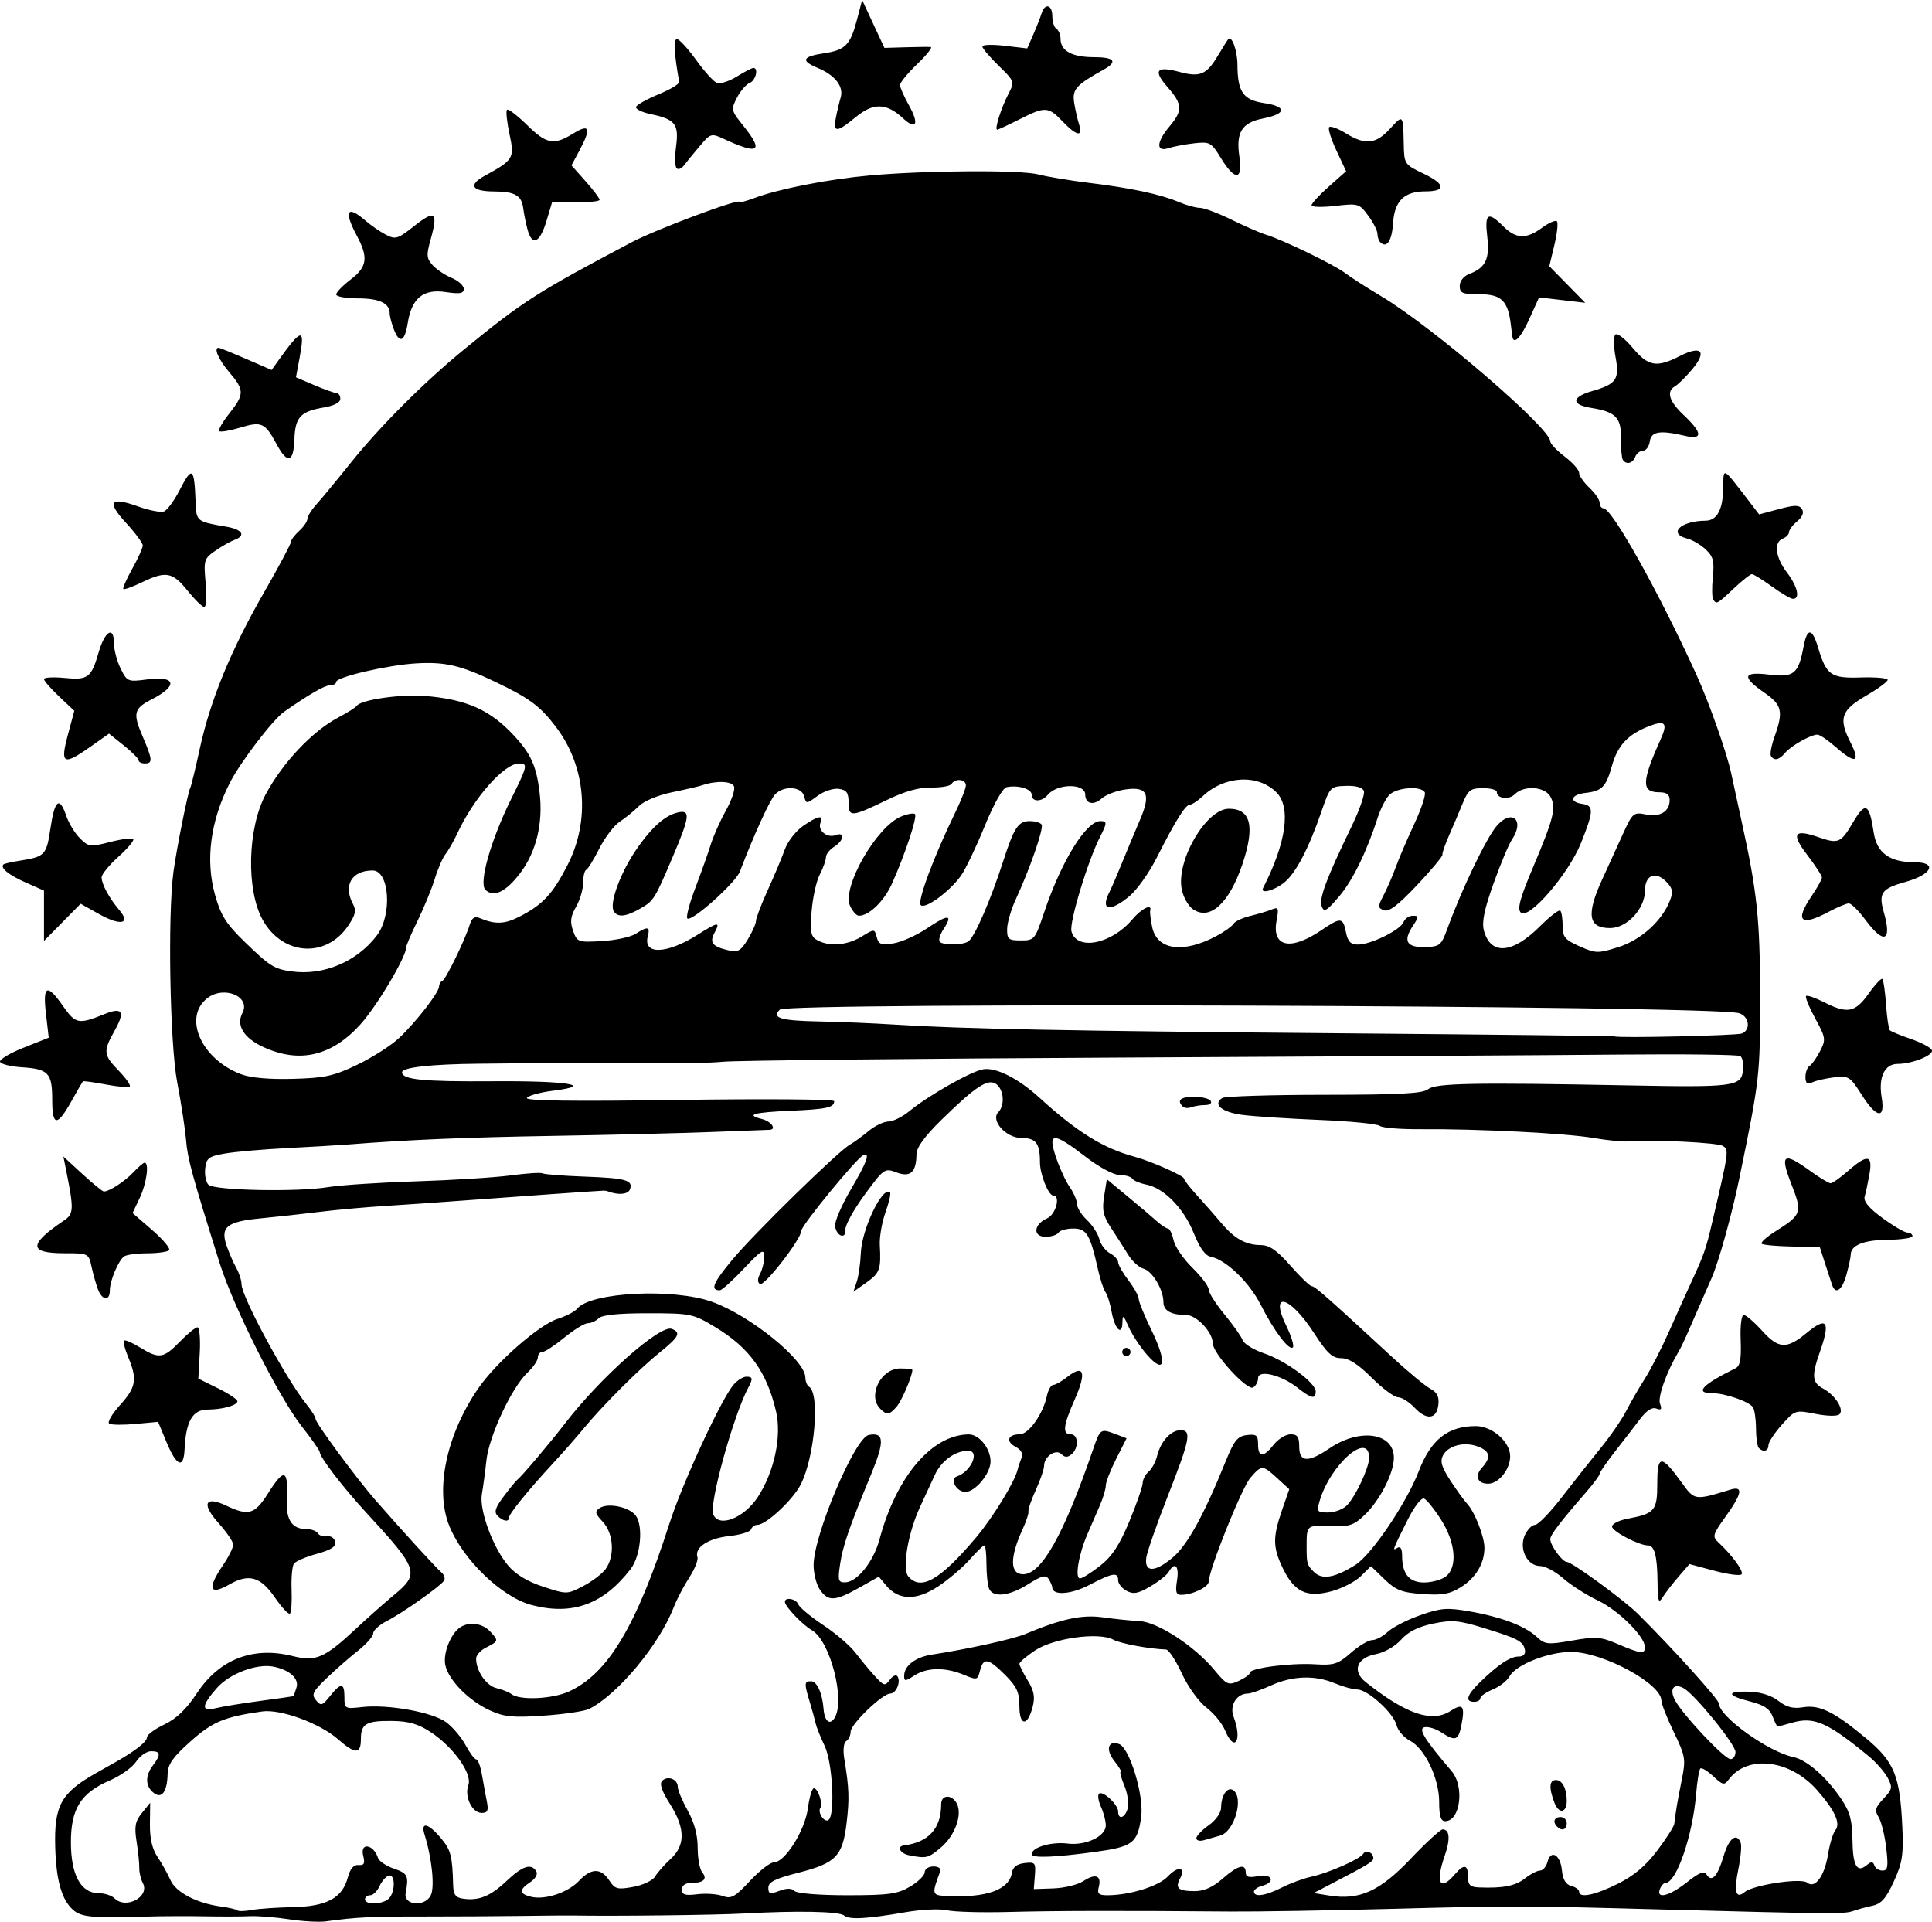<?xml version="1.0" encoding="utf-8"?>
<!-- Generator: Adobe Illustrator 16.0.0, SVG Export Plug-In . SVG Version: 6.00 Build 0)  -->
<!DOCTYPE svg PUBLIC "-//W3C//DTD SVG 1.1//EN" "http://www.w3.org/Graphics/SVG/1.1/DTD/svg11.dtd">
<svg version="1.1"
	 id="svg2" sodipodi:docname="PARAMOUNT 1917.svg" inkscape:version="0.91 r13725" xmlns:dc="http://purl.org/dc/elements/1.1/" xmlns:cc="http://creativecommons.org/ns#" xmlns:rdf="http://www.w3.org/1999/02/22-rdf-syntax-ns#" xmlns:svg="http://www.w3.org/2000/svg" xmlns:sodipodi="http://sodipodi.sourceforge.net/DTD/sodipodi-0.dtd" xmlns:inkscape="http://www.inkscape.org/namespaces/inkscape"
	 xmlns="http://www.w3.org/2000/svg" xmlns:xlink="http://www.w3.org/1999/xlink" x="0px" y="0px" width="1000px"
	 height="994.666px" viewBox="-202.362 -76.388 1000 994.666" enable-background="new -202.362 -76.388 1000 994.666"
	 xml:space="preserve">
<sodipodi:namedview  inkscape:window-maximized="1" inkscape:window-y="-8" inkscape:current-layer="layer1" inkscape:document-units="px" inkscape:pageopacity="0.0" inkscape:window-x="-8" inkscape:window-height="1027" inkscape:window-width="1920" inkscape:pageshadow="2" showgrid="false" inkscape:cy="514.36461" inkscape:cx="435.09289" inkscape:zoom="0.64" borderopacity="1.0" bordercolor="#666666" pagecolor="#ffffff" id="base">
	</sodipodi:namedview>
<g id="layer1" inkscape:groupmode="layer" inkscape:label="Layer 1">
	<path id="path3347" inkscape:connector-curvature="0" d="M-52.851,917.013c-7.03-1.078-16.136-1.797-20.236-1.598
		c-4.102,0.199-14.646,0.232-23.433,0.064c-8.787-0.162-22.208-0.105-29.823,0.131c-28.233,0.865-34.024,0.332-38.279-3.52
		c-5.844-5.285-8.66-15.205-9.156-32.258c-0.627-21.58,2.94-28.154,20.808-38.314c2.342-1.334,6.657-3.764,9.585-5.402
		c10.706-5.98,17.042-10.9,17.079-13.262c0.022-1.334,4.078-4.338,9.017-6.68c6.247-2.967,11.376-7.893,16.855-16.197
		c11.641-17.641,29.073-24.371,49.673-19.186c11.815,2.977,16.376,1.014,32.39-13.943c6.077-5.676,14.943-13.549,19.705-17.492
		c13.725-11.365,13.083-13.295-14.335-43.049c-11.742-12.744-23.873-28.553-23.873-31.107c0-0.82-4.224-6.865-9.388-13.434
		c-11.8-15.021-35.283-61.709-42.339-84.178c-14.443-45.998-16.639-54.023-17.465-63.906c-0.491-5.857-2.546-19.279-4.568-29.824
		c-3.791-19.77-4.989-86.269-1.962-108.909c1.584-11.852,7.551-41.672,8.715-43.555c0.426-0.691,2.65-9.845,4.941-20.344
		c5.5-25.202,16.058-50.881,33.165-80.678c7.693-13.398,13.989-25.204,13.989-26.233s1.917-3.608,4.26-5.728
		c2.343-2.122,4.261-4.916,4.261-6.211s2.156-4.744,4.792-7.664c2.636-2.921,10.393-12.315,17.237-20.876
		c15.405-19.271,38.218-42.12,59.052-59.146c30.756-25.136,37.799-29.644,86.704-55.492c12.659-6.691,55.888-22.869,55.888-20.916
		c0,0.504,3.595-0.438,7.988-2.095c12.206-4.603,38.193-9.678,59.292-11.58c29.301-2.641,78.378-2.934,87.489-0.521
		c4.506,1.193,16.34,3.16,26.3,4.372c21.659,2.634,36.909,5.898,46.403,9.933c3.849,1.635,8.728,2.973,10.843,2.973
		c2.118,0,9.515,2.78,16.438,6.178c6.925,3.397,14.91,6.869,17.745,7.714c8.376,2.496,35.266,15.513,40.828,19.764
		c2.828,2.16,11.373,7.65,18.987,12.199c26.343,15.735,87.339,68.128,87.339,75.021c0,1.194,3.356,4.731,7.458,7.859
		c4.099,3.128,7.454,6.909,7.454,8.403c0,1.493,2.396,4.967,5.326,7.717c2.93,2.752,5.325,6.275,5.325,7.828
		c0,1.553,0.878,2.824,1.946,2.824c4.438,0,28.719,43.461,48.202,86.274c6.55,14.396,15.806,40.692,17.99,51.126
		c0.983,4.686,3.372,15.709,5.307,24.498c8.066,36.594,9.555,50.667,9.594,90.728c0.039,40.922-0.206,43.066-10.836,94.6
		c-3.764,18.248-10.538,42.625-14.167,50.984c-1.814,4.18-4.988,11.434-7.055,16.117c-2.064,4.689-4.786,10.92-6.05,13.846
		c-1.264,2.93-3.148,6.768-4.189,8.521c-6.182,10.43-10.795,23.408-9.511,26.756c1.109,2.889,0.65,3.494-1.897,2.518
		c-2.201-0.842-5.08,0.996-8.357,5.342c-2.75,3.643-8.594,11.217-12.989,16.832c-4.393,5.615-7.987,10.836-7.987,11.609
		c0,0.768-3.115,4.994-6.922,9.383c-13.88,16.006-18.642,22.256-18.642,24.473c0,3.156,6.233,11.73,8.529,11.73
		c2.641,0,29.586,19.686,36.946,26.996c17.849,17.719,41.864,44.326,41.864,46.377c0,6.615,25.633,25.016,38.536,27.658
		c6.851,1.402,16.983,10.248,24.589,21.455c4.622,6.814,5.813,11.082,5.943,21.303c0.174,13.529,2.313,17.359,7.362,13.191
		c2.396-1.977,3.279-1.947,3.977,0.125c0.493,1.463,2.386,2.662,4.208,2.662c2.763,0,3.08-1.953,1.925-11.789
		c-0.761-6.486-2.536-13.633-3.943-15.887c-2.152-3.443-1.75-4.957,2.521-9.504c4.631-4.934,4.821-5.896,2.129-10.924
		c-1.622-3.031-6.063-8.068-9.871-11.188c-21.367-17.535-28.188-20.508-39.55-17.248c-3.801,1.088-7.18,1.98-7.508,1.98
		c-0.329,0-1.502-2.375-2.606-5.277c-1.477-3.883-4.553-5.92-11.663-7.707c-12.26-3.088-12.4-5.447-0.298-5.041
		c5.879,0.199,11.459,1.973,15.009,4.76c4.129,3.248,7.541,4.139,12.679,3.305c8.656-1.402,16.111,2.258,32.713,16.076
		c14.554,12.109,17.51,19.316,18.725,45.674c0.674,14.605,0.037,18.725-4.386,28.395c-4.016,8.775-6.497,11.59-11.084,12.576
		c-3.252,0.695-7.83,1.949-10.173,2.783c-4.397,1.559-10.924,1.504-99.055-0.857c-74.156-1.986-75.783-1.99-140.596-0.281
		c-32.22,0.846-69.127,1.453-82.014,1.352c-57.584-0.473-91.295-0.404-115.031,0.234c-14.059,0.375-28.526-0.018-32.148-0.883
		c-3.621-0.861-13.207-0.418-21.301,0.986c-20.247,3.508-29.217,3.99-31.963,1.721c-2.577-2.129-24.111-2.551-51.987-1.014
		c-14.566,0.807-68.157,1.426-88.405,1.023c-2.342-0.047-14.326,0.055-26.627,0.223c-12.303,0.166-35.309,0.295-51.126,0.291
		c-27.006-0.014-34.306,0.352-50.06,2.514C-37.194,918.572-45.821,918.091-52.851,917.013L-52.851,917.013z M-50.72,910.726
		c17.445-0.338,25.553-4.711,28.382-15.326c1.223-4.588,3.024-6.693,5.534-6.471c2.911,0.254,3.44-0.791,2.436-4.797
		c-1.782-7.096,5.35-6.049,7.659,1.131c0.539,1.676,4.278,4.18,8.308,5.564c7.111,2.443,7.699,3.684,6,12.688
		c-1.171,6.207,9.724,7.268,12.94,1.258c2.225-4.16,0.73-19.098-3.163-31.615c-2.128-6.836,1.872-5.998,8.402,1.764
		c5.221,6.203,5.986,9.105,6.404,24.33c0.139,5.027,1.247,6.545,5.186,7.102c8.186,1.16,14.068-1.242,22.487-9.186
		c8.287-7.813,12.709-9.252,15.345-4.984c0.909,1.467-0.369,3.791-3.069,5.588c-5.932,3.934-5.849,6.039,0.299,7.582
		c7.229,1.814,19.171-2.131,24.897-8.227c6.281-6.684,11.348-6.771,15.611-0.268c2.983,4.555,4.238,4.896,12.478,3.389
		c5.043-0.922,10.125-3.338,11.306-5.371c1.182-2.031,4.784-6.115,8.006-9.068c7.742-7.09,7.638-15.932-0.338-28.51
		c-4.255-6.707-5.509-10.461-4.002-11.965c2.855-2.855,8.068-0.824,8.068,3.148c0,1.697,2.317,7.234,5.147,12.307
		c3.388,6.07,5.148,12.615,5.148,19.15c0,5.463,1.03,11.17,2.289,12.688c2.905,3.5,0.872,5.561-5.484,5.561
		c-3.148,0-4.971,1.26-4.971,3.43c0,2.717,1.659,3.223,7.988,2.443c4.394-0.541,10.289-0.133,13.101,0.904
		c4.422,1.629,6.328,0.578,14.104-7.773c4.946-5.309,10.547-9.656,12.448-9.656c5.708,0,16.041-16.441,17.567-27.959
		c0.758-5.711,2.149-10.381,3.09-10.381c2.167,0,4.759,7.91,3.343,10.201c-1.581,2.555,2.408,8.059,4.398,6.068
		c3.351-3.352,1.859-29.814-2.151-38.184c-2.127-4.439-4.231-9.713-4.677-11.717c-0.447-2.008-1.822-6.998-3.057-11.09
		c-2.907-9.629-2.839-10.666,0.699-10.666c3.055,0,5.829,6.133,6.467,14.299c0.498,6.365,3.152,8.633,5.632,4.811
		c5.817-8.967-2.195-40.156-11.699-45.541c-4.72-2.676-13.831-12.205-13.931-14.576c-0.118-2.791,5.822-1.717,6.964,1.26
		c0.603,1.574,6.389,6.373,12.859,10.664c6.469,4.297,13.986,10.754,16.705,14.35c2.719,3.598,7.228,9.037,10.021,12.082
		c4.716,5.148,5.268,5.277,7.784,1.838c1.515-2.068,3.269-2.791,3.984-1.635c1.783,2.885-0.806,8.838-3.845,8.838
		c-3.989,0-20.456,15.863-20.456,19.709c0,1.912-1.025,4.107-2.28,4.885c-1.353,0.832-1.759,4.568-1,9.178
		c2.525,15.318,2.706,20.738,1.128,33.682c-2.044,16.756-5.61,20.363-25.009,25.301c-11.925,3.033-15.443,4.797-15.443,7.727
		c0,3.23,0.844,3.477,5.671,1.639c3.869-1.467,6.375-1.453,7.882,0.055c1.275,1.273,12.791,2.209,27.224,2.209
		c21.581,0,26.056-0.615,32.592-4.473c4.168-2.457,7.578-5.813,7.578-7.451c0-1.645,2.021-2.986,4.489-2.986
		c2.705,0,4.091,1.055,3.488,2.662c-4.405,11.721-4.281,12.234,3.064,12.623c20.809,1.098,32.719-3.125,34.104-12.092
		c0.439-2.859,2.59-4.48,6.543-4.938c5.471-0.625,5.846-0.178,5.325,6.393l-0.56,7.068l10.218-0.357
		c5.62-0.193,12.598-1.912,15.505-3.814c6.244-4.092,9.464-2.828,7.91,3.105c-0.9,3.439-0.064,4.26,4.356,4.26
		c11.554,0,26.589-4.635,31.294-9.643c5.354-5.697,9.64-5.051,6.418,0.973c-2.689,5.027-0.916,6.541,7.656,6.541
		c4.771,0,9.365-2.057,14.307-6.393c7.975-7.004,12.041-8.102,12.041-3.25c0,2.355,1.6,2.824,6.391,1.865
		c7.293-1.459,9.251,3.166,2.129,5.027c-2.342,0.615-4.26,1.963-4.26,2.994c0,3.051,5.992,2.172,14.465-2.115
		c4.347-2.203,11.119-4.693,15.049-5.545c9.038-1.953,25.285-9.086,26.996-11.855c1.438-2.318,5.268-0.721,5.268,2.199
		c0,1.754-2.488,3.273-22.367,13.619l-8.521,4.434l8.004,1.305c15.654,2.557,26.213-2.193,42.133-18.955
		c7.984-8.406,15.467-15.285,16.629-15.285c3.659,0,4.06,5.037,1.083,13.582c-4.911,14.096-2.527,18.725,5.073,9.85
		c4.872-5.688,6.962-5.369,6.962,1.066c0,4.336,1.091,5.369,5.858,5.549c12.334,0.477,18.676-0.781,23.649-4.693
		c2.833-2.227,6.346-4.051,7.809-4.051s3.188-2.018,3.833-4.484c1.729-6.611,6.675-3.727,7.467,4.355
		c0.465,4.768,1.995,7.342,4.791,8.072c2.261,0.594,4.107,1.922,4.107,2.959c0,3.527,8.097,1.889,20.056-4.064
		c8.362-4.166,14.49-9.338,20.441-17.258c4.675-6.221,8.621-12.414,8.771-13.762c0.653-5.887,1.644-11.721,3.828-22.566
		c2.203-10.938,1.972-12.35-4.078-24.895c-3.527-7.313-6.413-14.645-6.413-16.299c0-8.725-29.785-24.926-46.356-25.213
		c-11.721-0.203-28.991,6.551-32.229,12.6c-1.211,2.264-5.113,5.318-8.672,6.791c-3.561,1.477-6.472,3.523-6.472,4.555
		c0,1.027-1.438,1.871-3.196,1.871c-4.854,0-3.85-3.477,2.906-10.045c9.502-9.24,15.716-13.389,20.051-13.389
		c2.556,0,3.735-1.254,3.296-3.498c-0.87-4.412-3.617-5.855-21.691-11.396c-12.593-3.865-16.159-4.162-25.827-2.152
		c-7.737,1.605-12.88,4.193-16.576,8.34c-3.058,3.432-8.609,6.625-12.929,7.436c-9.996,1.875-12.569,8.771-5.397,14.465
		c21.034,16.697,34.308,21.205,43.986,14.938c6.268-4.059,7.463-2.633,5.691,6.801c-1.608,8.572-3.082,9.174-10.521,4.299
		c-2.83-1.852-6.721-3.049-8.646-2.66c-3.512,0.713-0.16,6.166,13.961,22.723c6.807,7.984,4.531,25.918-3.289,25.918
		c-2.291,0-3.12-2.625-3.12-9.887c0-12.254-7.39-27.766-15.134-31.77c-3.118-1.611-6.252-5.254-6.965-8.096
		c-1.586-6.314-14.938-18.418-20.318-18.418c-2.16,0-7.369-1.436-11.575-3.195c-10.371-4.332-21.901-3.943-33.046,1.111
		c-5.107,2.318-10.552,4.217-12.098,4.217c-5.703,0-9.48,6.176-7.295,11.924c4.691,12.336,0.546,19.045-4.394,7.115
		c-1.485-3.582-5.858-8.924-9.716-11.869c-3.939-3.004-9.496-10.729-12.679-17.621c-3.115-6.75-6.771-12.314-8.119-12.365
		c-8.974-0.338-23.56-3.064-27.396-5.119c-7.48-4.004-30.79-0.801-40.384,5.551c-4.49,2.971-8.16,6.105-8.156,6.971
		c0,0.861,1.936,4.73,4.294,8.596c3.286,5.389,3.882,8.586,2.558,13.701c-2.654,10.244-6.86,10.008-6.86-0.389
		c0-7.166-1.349-10.119-7.384-16.154c-8.729-8.73-11.26-9.166-12.995-2.246c-1.245,4.959-1.546,5.037-8.494,2.135
		c-9.503-3.971-19.05-3.811-25.522,0.43c-4.667,3.057-5.25,3.074-5.25,0.148c0-5.234,5.88-9.715,14.447-11.008
		c17.813-2.689,41.877-7.988,48.126-10.6c19.064-7.967,29.513-10.207,40.384-8.66c6.055,0.859,14.523,1.727,18.818,1.926
		c9.362,0.434,28.461,12.877,38.717,25.223c6.508,7.836,7.291,8.188,12.69,5.73c3.166-1.443,5.756-3.338,5.756-4.213
		c0-2.42,20.958-5.156,33.564-4.389c9.976,0.611,12.017-0.031,18.713-5.91c4.136-3.629,9.101-6.602,11.032-6.602
		c1.936,0,5.576-1.934,8.09-4.295c2.516-2.365,10.07-6.23,16.789-8.592c10.665-3.744,13.885-4,25.388-2
		c16.419,2.857,28.817,7.537,34.87,13.17c4.305,4.008,5.688,4.152,18.409,1.939c12.297-2.143,14.815-1.943,23.746,1.885
		c11.67,5.004,13.898,5.254,13.898,1.572c0-5.475-13.669-19.066-24.255-24.121c-5.99-2.855-14.138-8.055-18.104-11.549
		s-9.315-6.352-11.89-6.352c-6.697,0-11.128-8.924-7.922-15.961c1.34-2.938,3.719-5.342,5.291-5.342
		c1.571,0,7.834-6.471,13.921-14.381c6.085-7.906,15.126-19.354,20.09-25.436c4.963-6.084,10.895-14.711,13.179-19.174
		c2.287-4.463,6.615-11.947,9.617-16.633c3.004-4.688,8.656-15.711,12.561-24.5c3.902-8.787,9.089-20.289,11.521-25.561
		c6.605-14.314,7.531-16.961,10.795-30.891c8.66-36.979,8.734-37.512,5.521-39.545c-2.786-1.762-36.195-3.363-48.845-2.344
		c-2.93,0.238-11.077-0.563-18.105-1.775c-14.165-2.443-59.92-4.77-89.33-4.543c-10.468,0.082-20.055-0.695-21.302-1.727
		c-1.25-1.031-15.211-2.408-31.028-3.064c-15.817-0.654-33.733-1.814-39.813-2.578c-10.842-1.363-15.852-5.473-10.687-8.768
		c1.412-0.9,25.188-1.65,52.835-1.664c38.99-0.023,51.041-0.67,53.724-2.896c3.803-3.158,23.504-3.533,103.707-1.979
		c54.608,1.057,58.32,0.568,59.283-7.777c0.387-3.348-0.262-6.68-1.439-7.408c-1.181-0.73-28.815-1.076-61.415-0.771
		c-32.599,0.309-147.941,0.998-256.316,1.539c-108.375,0.539-202.317,1.518-208.762,2.176c-6.443,0.658-24.657,1.014-40.473,0.793
		c-15.817-0.219-36.428-0.303-45.8-0.188c-9.372,0.119-27.107,0.299-39.408,0.404c-25.297,0.217-40.475,1.891-40.475,4.461
		c0,3.791,11.127,4.887,46.883,4.621c38.387-0.287,53.62,2.117,31.183,4.92c-6.647,0.83-12.699,2.504-13.45,3.719
		c-0.937,1.516,23.763,1.844,78.847,1.043c44.115-0.643,80.21-0.367,80.21,0.613c0,3.316-3.845,4.174-22.271,4.971
		c-19.554,0.846-23.918,2.088-15.107,4.299c4.872,1.223,7.798,5.486,3.827,5.576c-0.878,0.02-14.539,0.533-30.355,1.143
		c-15.817,0.607-52.244,1.502-80.948,1.984c-46.268,0.781-74.905,1.977-106.511,4.449c-5.272,0.412-19.652,1.264-31.954,1.891
		c-12.303,0.627-26.681,1.883-31.954,2.787c-8.484,1.463-9.667,2.352-10.285,7.723c-0.385,3.336,0.363,7.133,1.662,8.43
		c2.991,2.994,46.036,3.863,61.878,1.254c6.444-1.061,27.054-2.416,45.799-3.01c18.746-0.596,40.755-1.984,48.911-3.082
		c8.155-1.102,15.52-1.57,16.367-1.047s10.585,1.277,21.641,1.682c21.587,0.781,25.396,1.859,23.551,6.674
		c-0.991,2.578-6.079,3.004-11.413,0.949c-0.587-0.227-1.545-0.393-2.13-0.365c-3.911,0.166-46.007,3.133-68.167,4.805
		c-14.645,1.102-34.776,2.504-44.734,3.115c-9.959,0.605-25.297,1.99-34.084,3.074c-8.787,1.082-22.653,2.605-30.813,3.387
		c-17.472,1.676-20.84,4.527-17.236,14.592c1.307,3.646,3.546,8.725,4.975,11.285c1.431,2.559,2.599,6.254,2.599,8.211
		c0,6.43,23.129,49.193,33.552,62.037c2.636,3.25,4.792,6.73,4.792,7.736c0,2.055,21.073,30.635,30.873,41.869
		c13.622,15.613,31.658,35.365,34.261,37.512c1.5,1.24,2.077,3.189,1.282,4.334c-2.124,3.055-21.66,16.807-29.669,20.885
		c-3.808,1.939-6.924,4.773-6.924,6.301c0,1.523-3.552,5.568-7.893,8.998c-4.341,3.426-11.646,9.822-16.232,14.221
		c-7.202,6.902-7.954,8.461-5.506,11.41c2.552,3.074,3.273,2.861,7.259-2.139c5.695-7.143,7.461-7.004,7.461,0.578
		c0,5.963,0.248,6.102,9.174,5.098c13.445-1.514,36.444,2.639,43.502,7.855c3.342,2.471,7.867,7.818,10.054,11.877
		c2.187,4.064,4.678,7.389,5.535,7.389c0.856,0,2.177,3.592,2.932,7.984c0.757,4.396,1.898,10.629,2.537,13.85
		c0.928,4.68,0.38,5.852-2.735,5.842c-4.951-0.023-9.018-8.568-6.855-14.41c2.146-5.799-7.617-19.563-19.411-27.365
		c-6.388-4.232-11.382-5.703-19.72-5.824c-13.724-0.199-16.492,1.379-16.492,9.396c0,7.883-2.893,7.906-11.793,0.094
		c-9.474-8.318-29.806-15.768-39.332-14.41c-19.594,2.791-25.602,5.305-37.04,15.479c-9.115,8.109-11.753,11.85-11.87,16.816
		c-0.222,9.42-3.128,13.248-7.378,9.721c-4.202-3.484-4.288-8.738-0.23-14.104c4.249-5.615,4.026-7.332-0.948-7.332
		c-2.317,0-5.801,2.426-7.743,5.393c-1.943,2.963-8.059,7.336-13.593,9.717c-15.086,6.488-20.207,14.668-20.165,32.213
		c0.04,16.826,5.193,26.172,14.426,26.172c3.017,0,6.689,1.199,8.161,2.662c5.908,5.883,18.41-0.881,14.643-7.916
		c-1.075-2.01-1.902-5.486-1.837-7.721c0.063-2.236-0.563-8.393-1.392-13.68c-1.241-7.896-0.749-10.549,2.757-14.877l4.267-5.273
		l-0.13,11.004c-0.087,7.477,1.173,12.928,3.935,17.012c2.235,3.305,5.234,8.68,6.665,11.947
		c2.797,6.383,13.555,12.031,26.172,13.734c4.1,0.555,7.919,1.453,8.487,1.994c0.567,0.543,3.922,0.449,7.455-0.203
		C-68.522,911.546-58.921,910.884-50.72,910.726L-50.72,910.726z M268.28,883.902c-4.779-0.916-6.705-4.648-2.663-5.152
		c12.718-1.588,19.173-8.775,19.173-21.354c0-4.998,5.629-5.146,8.133-0.213c2.926,5.758-1.042,16.604-8.312,22.725
		C278.064,885.412,277.208,885.625,268.28,883.902L268.28,883.902z M331.653,883.328c0-3.551,10.127-6.545,18.588-5.5
		c9.414,1.172,19.757-3.762,19.757-9.42c0-2.254-1.113-6.549-2.477-9.539c-1.36-2.986-1.847-6.064-1.076-6.832
		c1.874-1.875,9.942,5.592,9.942,9.201c0,4.584,3.65,3.311,4.967-1.73c0.66-2.527-0.136-7.801-1.772-11.717
		c-1.636-3.916-2.476-7.119-1.865-7.119s-0.903-2.559-3.365-5.688c-4.632-5.889-3.141-10.846,2.599-8.648
		c5.412,2.078,12.862,26.668,11.371,37.537c-1.881,13.734-4.246,15.559-23.648,18.232
		C343.624,885.007,331.653,885.453,331.653,883.328L331.653,883.328z M416.864,875.046c0-1.172,2.874-4.18,6.39-6.68
		c3.724-2.652,6.404-6.49,6.423-9.201c0.044-6.209,3.191-10.865,6.119-9.055c5.87,3.629,0.917,21.414-6.561,23.566
		c-2.704,0.781-6.595,1.883-8.643,2.457C418.542,876.705,416.864,876.212,416.864,875.046z M603.612,869.076
		c-2.451-2.449-1.551-4.973,1.775-4.973c1.759,0,3.196,1.439,3.196,3.199C608.584,870.626,606.063,871.529,603.612,869.076
		L603.612,869.076z M602.188,856.638c-2.943-7.74-2.656-11.703,0.841-11.703c3.235,0,5.555,4.467,5.555,10.697
		C608.584,862.048,604.492,862.697,602.188,856.638z M51.204,808.89c-10.851-4.953-21.348-15.596-23.058-23.381
		c-1.331-6.064,2.814-16.521,7.801-19.684c4.831-3.064,11.575-2.008,15.595,2.432c4.239,4.684,4.234,4.703-2.674,8.295
		c-2.636,1.369-4.792,3.852-4.792,5.512c0,6.412,5.228,14.031,10.483,15.285c3.021,0.719,6.533,2.121,7.805,3.111
		c4.266,3.332,21.095,2.582,29.695-1.324c20.255-9.203,34.968-33.773,52.082-86.979c6.887-21.414,27.217-65.254,33.457-72.15
		c1.91-2.111,4.762-3.838,6.338-3.838c3.384,0,3.528,0.939,0.905,5.889c-7.652,14.441-20.178,59.754-18.05,65.301
		c2.748,7.16,15.798,2.174,23.024-8.791c8.527-12.947,12.51-31.459,9.531-44.291c-4.801-20.676-13.819-33.156-31.718-43.9
		c-11.311-6.791-12.51-7.031-34.592-7.045c-15.089-0.01-23.753,0.865-25.456,2.564c-1.42,1.42-3.968,2.582-5.664,2.582
		s-7.177,3.357-12.181,7.457c-5.004,4.098-10.136,7.453-11.403,7.453s-2.304,1.273-2.304,2.824c0,1.555-2.429,5.105-5.397,7.896
		c-8.088,7.596-19.835,32.699-21.213,45.328c-0.663,6.082-1.724,13.955-2.357,17.502c-1.458,8.174,5.608,27.477,13.494,36.863
		c3.94,4.689,9.969,8.352,18.225,11.059c12.272,4.033,12.381,4.027,20.816-0.369c4.665-2.43,9.896-6.443,11.629-8.916
		c4.725-6.744,3.965-18.377-1.589-24.287c-4.032-4.291-4.27-5.352-1.598-7.119c4.322-2.857,15.338-0.557,18.656,3.896
		c4.01,5.389,2.545,20.924-2.603,27.611c-14.13,18.354-30.188,24.205-51.258,18.688c-15.477-4.059-35.668-23.5-42.71-41.133
		c-7.418-18.57-1.363-47.137,15.053-71.008c9.272-13.484,31.505-32.949,41.103-35.99c4.321-1.365,8.854-3.727,10.074-5.244
		c6.9-8.582,49.845-10.764,69.912-3.547c19.771,7.105,48.211,30.186,48.222,39.133c0.002,1.982,0.859,4.129,1.9,4.773
		c5.729,3.541,2.99,36.17-4.243,50.535c-4.02,7.979-17.931,20.973-22.457,20.973c-1.394,0-2.884,1.055-3.313,2.342
		c-0.428,1.287-5.541,2.852-11.36,3.477c-10.789,1.162-18.021,5.949-16.389,10.846c0.499,1.496-1.4,6.268-4.223,10.605
		c-2.82,4.332-6.43,11.234-8.017,15.336c-7.523,19.418-28.781,45.008-43.729,52.641c-2.343,1.193-12.888,2.768-23.433,3.5
		C63.051,812.718,58.667,812.292,51.204,808.89L51.204,808.89z M222.069,746.468c-1.824-2.602-3.317-8.332-3.317-12.734
		c0-15.531,21.387-66.018,28.55-67.398c8.014-1.541,8.309,3.152,1.269,20.242c-11.591,28.141-14.664,37.057-16.121,46.768
		c-1.23,8.203-0.917,9.332,2.569,9.275c6.265-0.092,14.747-10.678,17.87-22.307c8.738-32.523,27.074-54.08,46.158-54.273
		c5.367-0.051,11.304,7.295,11.304,13.988c0,6.211-7.884,15.789-13.003,15.789c-4.693,0-8.357-6.727-4.383-8.049
		c7.344-2.449,12.049-13.254,5.772-13.254c-6.73,0-13.912,5.223-17.251,12.545c-1.93,4.23-5.325,11.576-7.546,16.326
		c-6.267,13.406-9.494,32.121-6.219,36.068c6.459,7.781,16.524,2.014,35.25-20.205c8.7-10.322,20.134-29.078,21.427-35.148
		c0.25-1.17,1.1-3.734,1.892-5.693c0.968-2.406-0.022-4.346-3.05-5.967c-5.172-2.768-3.926-6.447,2.182-6.447
		c4.617,0,12.068-10.457,14.037-19.705c0.688-3.223,2.178-5.855,3.311-5.855c1.134,0,4.533-1.945,7.555-4.324
		c8.295-6.521,9.743-2.098,3.749,11.461c-6.171,13.953-6.698,18.424-2.181,18.424c3.949,0,4.211,7.156,0.375,10.342
		c-2.053,1.703-3.477,1.684-5.235-0.074c-2.897-2.898-8.987,1.227-8.987,6.086c0,1.682-1.926,7.281-4.281,12.453
		c-2.356,5.174-4.071,10.15-3.814,11.066c0.26,0.918-1.074,5.023-2.96,9.125c-6.779,14.729-6.698,23.432,0.215,23.432
		c9.54,0,21.038-20.498,36.132-64.412c3.791-11.027,3.891-11.096,11.902-8.051l5.519,2.098l-5.379,10.613
		c-2.958,5.838-5.379,12.051-5.379,13.809c0,1.754-1.356,6.342-3.016,10.189c-1.662,3.846-4.606,10.637-6.543,15.09
		c-4.499,10.336-6.573,22.793-3.794,22.793c1.164,0,5.842-2.926,10.396-6.504c6.152-4.832,10.038-10.721,15.107-22.898
		c3.752-9.018,6.867-17.957,6.922-19.863c0.056-1.908,1.442-4.584,3.086-5.949c1.643-1.359,3.633-5.072,4.428-8.248
		c1.863-7.471,7.123-13.225,12.088-13.225c5.865,0,4.99,4.535-6.545,33.977c-5.762,14.705-10.793,29.105-11.184,32.008
		c-1.027,7.648,4.291,7.689,13.488,0.094c7.656-6.318,16.246-21.867,27.677-50.104c4.347-10.734,6.099-12.887,10.942-13.453
		c4.944-0.578,5.766,0.104,5.766,4.791c0,6.906,2.779,6.959,8.141,0.145c2.303-2.93,6.207-5.328,8.674-5.328
		c3.564,0,4.488,1.314,4.488,6.393c0,8.129,4.576,8.396,15.593,0.912c15.764-10.711,33.402-8.152,33.402,4.855
		c0,7.852-7.23,22.02-15.054,29.51c-5.76,5.514-7.93,6.213-18.113,5.852c-12.183-0.432-11.996-0.607-11.996,11.063
		c0,8.342,0.221,9.072,3.787,12.637c4.205,4.209,10.799,3.078,21.506-3.68c8.372-5.281,26.422-31.973,32.715-48.367
		c6.324-16.475,15.105-23.432,29.57-23.432c8.494,0,17.764,8.156,17.764,15.631c0,6.791-5.939,14.193-11.39,14.193
		c-5.565,0-7.103-3.982-3.198-8.291c4.835-5.346,4.23-8.545-2.069-10.938c-7.003-2.668-15.343-0.58-18.071,4.521
		c-1.65,3.082-0.799,6.021,3.781,13.068c3.25,4.998,7.136,10.387,8.636,11.965c3.914,4.129,8.997,17.035,8.997,22.85
		c0,8.086-4.514,15.627-12.203,20.375c-5.811,3.594-9.664,4.277-19.893,3.537c-10.709-0.773-13.773-1.967-19.661-7.674l-6.974-6.76
		l-5.252,5.195c-2.889,2.855-9.758,6.387-15.266,7.846c-12.809,3.383-19.132,0.369-25.112-11.984
		c-5.194-10.73-5.263-15.971-0.4-30.037l3.74-10.822l-6.21-5.686c-7.626-6.99-8.026-6.998-13.91-0.23
		c-4.416,5.078-21.508,47.65-21.562,53.709c-0.023,2.814-8.457,6.869-14.287,6.869c-2.622,0-3.076-1.596-2.125-7.457
		c1.22-7.518-1.127-9.98-4.274-4.48c-0.938,1.639-5.245,5.055-9.57,7.596c-6.296,3.699-8.744,4.152-12.251,2.277
		c-2.409-1.291-4.379-3.75-4.379-5.467c0-4.375-2.798-3.926-14.856,2.379c-9.589,5.014-19.162,5.648-19.262,1.277
		c-0.018-0.795-0.85-2.74-1.849-4.318c-1.451-2.291-3.581-1.754-10.575,2.662c-9.906,6.254-18.416,7.156-20.332,2.162
		c-0.711-1.852-1.295-7.605-1.295-12.781c0-5.18-0.509-9.414-1.129-9.414c-0.623,0-4.025,3.299-7.563,7.326
		c-3.537,4.027-10.842,10.25-16.235,13.818c-11.281,7.475-20.443,7.355-26.897-0.344l-3.896-4.646l-10.265,5.771
		C229.775,752.439,226.372,752.611,222.069,746.468L222.069,746.468z M545.819,739.697c6.352-4.648,5.37-17.457-2.256-29.441
		c-3.488-5.484-7.457-10.434-8.823-11.002c-1.4-0.584-5.104,4.221-8.52,11.053c-7.962,15.928-8.05,16.17-5.251,14.438
		c1.553-0.957,2.404,0.492,2.404,4.107c0,9.383,3.661,13.83,11.385,13.83C538.594,742.681,543.572,741.339,545.819,739.697z
		 M494.776,702.808c4.377-4.375,11.445-19.383,11.51-24.441c0.188-14.447-20.073,3.129-25.643,22.242
		c-1.578,5.426-1.254,5.859,4.385,5.859C488.376,706.468,492.763,704.822,494.776,702.808L494.776,702.808z M55.193,708.214
		c-1.934-1.936-1.197-4.273,3.189-10.119c3.137-4.18,6.338-8.082,7.114-8.67c2.136-1.615,17.164-19.363,24.378-28.787
		c18.291-23.9,49.44-51.539,55.476-49.225c4.888,1.875,3.76,4.143-5.948,11.951c-10.82,8.707-29.778,27.627-39.508,39.436
		c-3.863,4.684-11.052,12.867-15.977,18.182c-12.693,13.701-22.8,26.154-22.8,28.088C61.117,711.525,58.061,711.08,55.193,708.214
		L55.193,708.214z M529.833,652.218c-2.788-2.967-6.645-5.398-8.567-5.398s-8.055-4.549-13.628-10.119
		c-6.996-6.984-11.88-10.113-15.789-10.113c-4.595,0-7.266-2.486-14.225-13.225c-12.471-19.242-23.122-21.877-14.199-3.514
		c2.617,5.389,4.149,10.396,3.406,11.137c-1.93,1.908-9.771-8.475-16.637-22.033c-5.937-11.725-18.051-23.371-25.866-24.867
		c-2.833-0.541-5.761-4.592-8.77-12.143c-5.115-12.83-15.382-23.371-24.545-25.203c-3.405-0.682-6.708-2.074-7.339-3.092
		c-0.63-1.023-3.559-1.857-6.509-1.857c-3.087,0-10.642-4.064-17.819-9.586c-16.676-12.832-19.582-12.73-15.086,0.531
		c1.889,5.564,5.097,12.49,7.129,15.387c2.034,2.898,3.698,6.805,3.698,8.68c0,1.879,2.314,5.592,5.146,8.25
		c2.828,2.66,5.717,7.113,6.416,9.896c0.698,2.785,3.175,6.082,5.506,7.326c2.328,1.25,4.235,3.344,4.235,4.658
		c0,1.309,2.396,5.525,5.323,9.369c2.93,3.836,5.326,8.164,5.326,9.617c0,1.449,2.969,8.73,6.598,16.174
		c8.212,16.859,7.034,23.359-2.305,12.727c-3.527-4.02-7.814-10.537-9.529-14.484c-2.639-6.078-3.131-6.426-3.201-2.264
		c-0.124,7.336-3.969,3.545-5.603-5.527c-0.784-4.352-2.21-8.91-3.171-10.129c-0.958-1.221-2.727-6.605-3.928-11.971
		c-4.034-17.996-5.84-20.963-12.767-20.963c-3.474,0-6.909,0.957-7.634,2.133c-0.724,1.172-3.726,2.129-6.672,2.129
		c-6.764,0-6.203-6.465,0.826-9.559c4.443-1.953,7.087-11.721,3.182-11.762c-2.545-0.023-6.922-10.943-6.922-17.275
		c0-9.826-2.064-12.529-9.568-12.529c-8.07,0-16.205-9.16-11.931-13.436c3.337-3.34,2.87-11.156-0.856-14.248
		c-4.162-3.453-10.438,0.531-28.209,17.896c-9.179,8.969-13.306,14.629-13.347,18.309c-0.105,9.258-3.157,11.998-10.335,9.289
		c-6.122-2.309-6.516-2.035-16.5,11.564c-5.625,7.66-10.091,15.752-9.923,17.979c0.397,5.268-4.591,3.67-5.362-1.723
		c-0.323-2.25,3.273-10.67,7.989-18.705c8.52-14.525,10.323-19.41,6.66-18.049c-3.237,1.199-32.17,36.459-32.17,39.199
		c0,4.268-19.13,28.889-21.369,27.504c-1.341-0.828-1.319-2.693,0.061-5.271c1.176-2.195,2.136-6.207,2.136-8.92
		c0-4.305-1.326-3.518-10.55,6.254c-5.801,6.146-11.393,11.174-12.426,11.174c-5.072,0-3.576-3.689,6.352-15.678
		c11.248-13.582,54.968-56.357,61.069-59.752c1.917-1.064,6.195-4.18,9.507-6.924c3.312-2.74,7.973-4.984,10.358-4.984
		c2.386,0,7.345-2.477,11.021-5.506c9.46-7.795,31.203-20.166,37.734-21.475c6.57-1.314,18.266,4.502,29.299,14.57
		c19.583,17.867,33.121,26.271,49.356,30.637c8.425,2.264,25.562,9.855,25.573,11.328c0,0.73,3.121,4.73,6.922,8.887
		c3.803,4.152,9.385,10.5,12.408,14.109c6.758,8.068,12.635,11.342,20.463,11.402c4.496,0.037,8.322,2.703,15.298,10.65
		c5.115,5.832,10.063,10.605,10.996,10.605c1.632,0,7.972,5.586,41.355,36.439c8.374,7.734,17.396,15.229,20.05,16.65
		c3.514,1.879,4.648,4.133,4.166,8.281C541.267,658.226,536.087,658.878,529.833,652.218L529.833,652.218z M253.263,652.787
		c-6.73-6.73,0.279-20.877,10.346-20.877c3.448,0,6.27,0.338,6.27,0.746c0,3.102-5.476,15.941-8.088,18.961
		C257.979,656.023,256.676,656.199,253.263,652.787z M469.054,641.751c-8.328-6.549-20.236-9.379-20.236-4.809
		c0,1.781-1.141,3.943-2.534,4.805c-3.044,1.879-20.899-17.604-20.899-22.807c0-5.764-8.414-14.725-13.827-14.725
		c-7.839,0-11.734-2.232-11.734-6.723c0-6.424-5.776-16.053-10.351-17.246c-2.27-0.594-5.816-3.834-7.881-7.193
		c-2.064-3.365-6.031-9.568-8.813-13.795c-4.132-6.268-4.801-9.291-3.65-16.484l1.407-8.805l10.915,9.031
		c6.004,4.963,12.773,10.703,15.047,12.754c2.27,2.051,4.83,3.727,5.688,3.727c0.856,0,2.157,2.727,2.886,6.055
		c0.731,3.322,5.122,9.752,9.756,14.275c4.636,4.527,8.427,9.576,8.427,11.229c0,1.648,3.673,7.449,8.163,12.883
		c4.49,5.436,8.729,11.443,9.42,13.35c0.692,1.912,5.696,4.986,11.119,6.834c11.27,3.842,26.684,15.219,26.684,19.699
		C478.64,648.025,476.435,647.552,469.054,641.751z M378.521,623.388c0-1.17,0.957-2.129,2.129-2.129
		c1.171,0,2.131,0.959,2.131,2.129c0,1.172-0.96,2.129-2.131,2.129C379.478,625.517,378.521,624.56,378.521,623.388z
		 M241.08,587.037c0.95-2.852,1.907-9.553,2.126-14.891c0.512-12.535,11.385-35.051,15.121-31.314
		c0.52,0.518-0.553,5.17-2.385,10.332c-1.833,5.16-3.146,12.738-2.921,16.84c0.696,12.619,0.039,14.465-6.927,19.422l-6.742,4.801
		L241.08,587.037L241.08,587.037z M409.83,496.353c-3.235-3.236-1.146-5.037,5.842-5.037c4.032,0,7.923,0.959,8.647,2.129
		c0.725,1.172-0.579,2.133-2.896,2.133c-2.316,0-5.538,0.51-7.158,1.131C412.642,497.33,410.647,497.169,409.83,496.353z
		 M-1.086,906.283c3.435-3.436,3.349-12.961-0.106-11.863c-1.464,0.467-3.609,2.943-4.766,5.504
		c-1.156,2.559-3.313,4.656-4.793,4.656c-1.479,0-2.689,0.957-2.689,2.129C-13.44,909.695-4.177,909.375-1.086,906.283
		L-1.086,906.283z M670.785,897.853c6.391-5.064,8.913-6.049,10.187-3.99c2.643,4.277,5.688,0.977,8.783-9.498
		c2.747-9.305,6.758-12.434,8.871-6.926c0.565,1.473,0,7.68-1.247,13.791c-2.382,11.623-1.294,15.502,3.284,11.711
		c4.518-3.74,29.262-7.471,32.38-4.883c4.05,3.359,8.991-3.395,10.817-14.781c0.848-5.271,2.53-10.813,3.742-12.313
		c2.866-3.547-0.159-10.227-9.41-20.762c-13.984-15.928-36.161-18.566-45.827-5.453c-2.222,3.014-3.082,2.824-7.978-1.777
		c-3.021-2.838-6.022-4.623-6.671-3.977c-0.649,0.648-1.627,6.574-2.173,13.17c-1.782,21.59-10.2,46.021-15.852,46.021
		c-0.912,0-2.211,1.439-2.884,3.199C654.728,906.806,661.708,905.042,670.785,897.853L670.785,897.853z M695.923,830.396
		c0-3.898-20.969-29.713-26.77-32.959c-5.2-2.912-7.596,0.357-4.538,6.189c3.842,7.332,25.388,30.26,28.644,30.477
		C694.724,834.201,695.923,832.535,695.923,830.396L695.923,830.396z M-67.762,803.998c9.373-1.25,17.162-2.375,17.309-2.506
		c0.148-0.125,0.86-2.16,1.582-4.518c1.399-4.568-3.714-9.137-12.021-10.734c-8.7-1.676-22.688,3.629-29.239,11.092
		c-8.068,9.188-8.229,12.35-0.531,10.41C-87.44,806.927-77.135,805.242-67.762,803.998z M-17.412,474.697
		c7.774-3.738,17.459-9.918,21.522-13.729c8.788-8.246,20.792-23.697,20.792-26.764c0-1.199,0.758-2.498,1.684-2.891
		c1.798-0.758,11.603-20.858,14.189-29.089c1.12-3.565,2.542-4.531,5.089-3.453c8.103,3.421,12.979,3.232,20.818-0.808
		c11.909-6.137,17.026-11.644,24.693-26.576c11.913-23.199,9.531-51.211-6.094-71.678c-8.228-10.78-13.556-14.708-31.656-23.346
		c-17.601-8.398-25.546-10.246-40.438-9.405c-14.639,0.827-41.54,7.055-41.54,9.615c0,0.946-1.396,1.72-3.1,1.72
		c-2.796,0-11.021,4.732-23.881,13.739c-5.833,4.085-22.655,26.111-28.071,36.753c-10.043,19.734-12.72,39.97-7.669,57.973
		c2.971,10.584,5.725,14.987,15.034,24.036c13.365,12.99,15.562,14.375,24.777,15.625c16.449,2.232,33.679-5.076,43.982-18.655
		c8.043-10.599,6.534-33.611-2.205-33.611c-10.827,0-15.346,7.698-10.184,17.346c1.835,3.428,1.311,5.717-2.624,11.459
		c-11.512,16.802-33.852,15.17-44.099-3.221c-8.623-15.474-7.862-47.455,1.545-64.993c8.826-16.456,24.168-32.69,37.56-39.751
		c4.687-2.47,9.001-5.199,9.586-6.064c2.11-3.115,22.751-6.108,35.209-5.104c21.733,1.751,33.989,7.252,46.489,20.868
		c8.515,9.274,11.272,15.482,12.928,29.104c1.912,15.738-1.705,30.738-10.065,41.747c-7.411,9.759-13.778,12.788-18.002,8.564
		c-3.5-3.5,2.901-25.921,13.485-47.235c8.332-16.781,8.626-18.106,4.01-18.106c-7.782,0-23.398,17.661-32.019,36.213
		c-1.906,4.1-4.637,8.894-6.069,10.651c-1.433,1.756-3.935,7.509-5.562,12.78c-1.627,5.272-5.631,15.045-8.899,21.716
		c-3.268,6.671-5.941,12.902-5.941,13.846c0.002,5.01-15.163,30.476-23.835,40.027c-14.74,16.231-31.323,20.103-49.881,11.649
		c-10.318-4.699-14.415-11.279-11.034-17.722c4.474-8.524-9.603-14.409-18.231-7.622c-12.653,9.953-3.049,31.52,17.501,39.307
		c4.958,1.877,14.597,2.738,26.899,2.402C-34.155,481.566-29.626,480.57-17.412,474.697L-17.412,474.697z M699.195,458.563
		c4.921-1.889,3.759-9.229-1.676-10.591c-15.847-3.972-492.348-5.703-496.248-1.803c-4.333,4.332,0.294,5.729,20.317,6.129
		c10.743,0.215,28.159,0.941,38.704,1.613c35.463,2.261,89.831,3.322,231.639,4.523c77.584,0.656,141.241,1.375,141.459,1.594
		C634.372,461.013,696.414,459.631,699.195,458.563L699.195,458.563z M158.71,407.422c10.687-6.746,11.904-6.896,8.795-1.087
		c-2.76,5.159-1.198,7.181,7.051,9.125c5.021,1.184,6.475,0.381,10.11-5.583c2.335-3.831,4.251-8.139,4.255-9.574
		c0-1.436,2.749-8.625,6.098-15.977c3.35-7.352,7.316-16.794,8.813-20.983c1.499-4.188,5.768-9.7,9.486-12.249
		c7.85-5.379,10.625-5.871,8.983-1.593c-1.533,3.995,3.496,8.042,7.896,6.354c4.928-1.891,4.304,2.827-0.795,6.012
		c-2.343,1.462-4.26,3.915-4.26,5.448c0,1.535-1.445,5.585-3.212,9.001s-3.656,11.978-4.199,19.024
		c-0.848,11.016-0.417,13.118,3.073,14.985c6.257,3.349,15.37,2.573,22.77-1.938c6.681-4.074,6.723-4.073,7.867,0.305
		c0.977,3.733,2.306,4.215,8.761,3.167c4.186-0.679,12.024-4.215,17.419-7.855c10.915-7.366,13.445-7.218,8.396,0.49
		c-1.856,2.832-2.731,5.791-1.946,6.575c1.902,1.901,11.828,1.766,14.781-0.203c3.189-2.125,11.543-21.352,18.012-41.443
		c5.619-17.458,7.835-20.833,13.674-20.833c2.819,0,5.629,0.813,6.242,1.808c1.192,1.926-6.024,22.78-13.377,38.666
		c-2.439,5.272-4.458,12.223-4.483,15.445c-0.042,5.24,0.71,5.858,7.122,5.858c6.952,0,7.313-0.431,11.99-14.379
		c8.914-26.581,21.725-47.397,29.17-47.397c3.516,0,3.497,0.971-0.146,8.094c-6.353,12.416-16.036,44.367-14.838,48.957
		c2.674,10.22,20.689,6.687,31.517-6.181c4.729-5.621,10.327-8.367,9.249-4.538c-0.248,0.878,0.211,4.728,1.018,8.555
		c2.519,11.93,16.103,13.783,33.343,4.549c4.007-2.146,7.938-4.962,8.741-6.261c0.802-1.297,4.715-3.139,8.693-4.09
		c3.979-0.952,8.98-2.45,11.112-3.327c3.444-1.417,3.724-0.771,2.499,5.75c-2.568,13.702,7.222,15.813,23.164,4.996
		c10.086-6.845,11.19-6.757,12.743,1.011c0.983,4.913,2.431,6.391,6.259,6.391c6.682,0,21.999-7.567,23.561-11.642
		c0.693-1.798,2.834-3.269,4.764-3.269c3.231,0,3.225,0.432-0.095,5.497c-5.036,7.688-3.021,10.981,6.558,10.709
		c7.561-0.215,8.292-0.835,11.564-9.816c7.347-20.147,19.936-46.396,25.288-52.723c7.899-9.337,14.9-3.2,7.964,6.982
		c-1.573,2.311-5.832,12.486-9.463,22.612c-4.771,13.306-6.162,20.053-5.016,24.334c3.479,13.01,14.717,12.181,29.037-2.139
		c5.119-5.119,9.855-8.76,10.521-8.092c0.669,0.667,1.215,4.225,1.215,7.905c0,5.799,1.179,7.211,8.832,10.587
		c8.362,3.689,9.428,3.708,20.064,0.355c11.716-3.693,22.685-13.661,26.726-24.287c1.673-4.399,1.262-6.287-2.097-9.646
		c-5.592-5.594-10.92-3.297-10.92,4.708c0,9.417-9.298,19.402-18.069,19.402c-11.288,0-12.415-6.941-4.085-25.164
		c3.044-6.664,7.881-17.259,10.748-23.545c4.977-10.916,5.509-11.371,11.809-10.11c7.46,1.491,12.378-1.479,12.378-7.479
		c0-2.858-1.537-3.999-5.393-3.999c-9.305,0-9.172-5.406,0.667-27.237c3.943-8.753,2.492-10.297-6.389-6.789
		c-10.535,4.162-15.828,9.892-18.74,20.29c-3.073,10.979-5.156,13.102-13.815,14.079c-7.473,0.843-8.554,4.674-1.597,5.662
		c6.102,0.867,6.021,3.664-0.59,20.177c-6.492,16.216-27.17,40.106-31.216,36.062c-1.884-1.883-0.365-7.472,6.321-23.308
		c10.799-25.563,12.128-30.918,9.082-36.608c-2.84-5.304-13.682-6.101-18.428-1.354c-3.127,3.129-9.371,2.329-9.371-1.202
		c0-1.046-3.252-1.903-7.227-1.903c-6.349,0-7.617,0.968-10.478,7.989c-1.789,4.394-4.948,11.823-7.018,16.509
		c-2.069,4.687-3.61,9.167-3.421,9.958c0.188,0.79-5.742,7.89-13.176,15.778c-9.691,10.28-14.523,13.955-17.064,12.979
		c-3.282-1.259-3.289-1.853-0.094-8.031c1.896-3.668,4.701-10.156,6.233-14.417c1.53-4.26,5.81-14.233,9.508-22.161
		c3.701-7.928,6.146-15.356,5.433-16.509c-2.169-3.51-15.047-2.377-18.551,1.634c-1.789,2.049-4.338,7.082-5.659,11.184
		c-5.816,18.027-13.019,32.782-20.063,41.097c-6.444,7.603-7.816,8.391-9.055,5.193c-1.516-3.918,2.446-14.514,15.495-41.448
		c4.104-8.468,6.958-16.704,6.345-18.303c-0.704-1.834-4.139-2.806-9.301-2.632c-8.037,0.272-8.262,0.507-12.632,13.19
		c-6.705,19.465-13.422,32.23-19.458,36.979c-5.256,4.135-12.439,5.916-10.778,2.671c12.005-23.424,14.574-41.808,6.913-49.479
		c-9.543-9.559-26.79-8.698-38.072,1.9c-2.6,2.443-5.625,4.448-6.722,4.455c-2.308,0.015-7.413,8.188-17.292,27.68
		c-3.857,7.615-10.145,16.456-13.965,19.646c-10.175,8.494-15.27,7.464-10.388-2.102c1.039-2.034,4.027-8.971,6.64-15.416
		c2.615-6.443,6.689-16.197,9.055-21.674c5.842-13.532,4.053-17.561-7.136-16.06c-4.756,0.637-10.429,2.772-12.606,4.745
		c-4.176,3.777-8.49,2.732-8.49-2.057c0-5.882-14.458-5.783-19.367,0.133c-3.166,3.814-8.325,3.822-8.325,0.014
		c0-3.052-7.045-5.203-12.986-3.966c-2.021,0.421-6.651,8.662-11.42,20.32c-4.411,10.787-9.896,22.249-12.192,25.475
		c-5.907,8.296-18.591,17.565-20.85,15.234c-1.871-1.929,6.777-25.16,17.716-47.59c3.106-6.371,5.647-12.842,5.647-14.38
		c0-3.231-5.527-3.788-7.406-0.746c-0.697,1.128-5.426,1.968-10.509,1.866c-6.267-0.126-13.617,1.933-22.824,6.39
		c-18.596,9.004-19.971,9.102-19.971,1.41c0-5.115-1.015-6.534-5.083-7.109c-2.796-0.396-7.728,1.237-10.961,3.627
		c-5.792,4.282-5.894,4.285-6.966,0.186c-1.313-5.025-10.338-5.655-14.948-1.045c-2.658,2.658-11.136,21.208-18.28,39.997
		c-2.265,5.956-25.154,26.386-27.233,24.307c-0.745-0.745,1.113-7.831,4.129-15.747c3.016-7.917,6.609-18.017,7.984-22.448
		c1.376-4.43,4.908-12.36,7.85-17.623c2.942-5.262,4.844-10.878,4.231-12.479c-1.072-2.792-9.157-3.124-16.344-0.669
		c-1.758,0.601-8.852,2.254-15.765,3.674c-7.265,1.493-14.501,4.514-17.146,7.158c-2.516,2.516-6.977,6.149-9.916,8.074
		c-2.938,1.925-7.684,8.153-10.548,13.841c-2.864,5.687-5.926,10.66-6.804,11.05s-1.598,3.429-1.598,6.75
		c0,3.323-1.65,8.917-3.667,12.431c-2.861,4.984-3.196,7.717-1.526,12.422c2.071,5.833,2.558,6.007,14.852,5.308
		c6.99-0.396,14.833-2.075,17.428-3.727c6.361-4.053,7.699-3.789,6.378,1.26C130.397,417.913,142.715,417.521,158.71,407.422
		L158.71,407.422z M115.333,395.288c-2.424-3.922,3.215-19.53,11.429-31.63c8.29-12.214,15.72-18.658,22.758-19.738
		c5.463-0.839,4.865,3.047-3.509,22.778c-9.491,22.367-9.981,23.149-16.979,27.167C121.591,398.135,117.364,398.575,115.333,395.288
		z M237.629,392.464c-4.349-9.545,13.573-40.914,26.414-46.233c3.284-1.361,6.517-1.928,7.183-1.263
		c1.338,1.339-4.99,20.513-11.834,35.856c-4.086,9.159-11.878,16.763-17.178,16.763c-1.238,0-3.3-2.305-4.583-5.123H237.629z
		 M415.065,394.171c-2.433-1.704-5.039-6.376-5.791-10.385c-2.826-15.071,12.746-41.585,24.425-41.585
		c11.415,0,13.618,9.079,6.985,28.759C433.853,391.226,423.828,400.309,415.065,394.171z M-60.204,750.287
		c-7.329-10.65-13.394-12.336-23.535-6.541c-10.284,5.879-11.474,2.139-3.195-10.039c2.929-4.314,5.303-9.088,5.276-10.615
		c-0.026-1.527-3.423-6.521-7.546-11.1c-9.067-10.068-7.143-14.34,4.065-9.021c11.359,5.393,14.638,4.453,21.3-6.092
		c8.743-13.842,10.746-13.068,9.959,3.842c-0.443,9.488,2.801,14.271,9.685,14.271c2.716,0,5.547,0.98,6.291,2.184
		c0.743,1.205,2.922,1.922,4.84,1.598c1.92-0.324,3.809,0.953,4.198,2.838c0.516,2.49-2.066,4.184-9.508,6.23
		c-5.62,1.545-10.954,3.838-11.857,5.096c-0.901,1.26-1.446,7.311-1.21,13.443s-0.131,11.711-0.817,12.396
		C-52.944,759.462-56.519,755.642-60.204,750.287L-60.204,750.287z M655.574,742.326c-0.139-13.379-1.573-18.816-4.964-18.816
		c-4.659,0-18.595-7.311-18.595-9.758c0-1.404,3.578-3.219,7.95-4.043c14.236-2.67,15.481-4.143,15.481-18.334
		c0-14.896,2.041-14.988,12.501-0.547c6.874,9.49,6.732,9.471,25.311,3.818c6.842-2.078,6.124,2.006-2.448,13.939
		c-6.687,9.309-6.974,10.336-3.729,13.354c7.103,6.609,13.088,14.781,12.054,16.451c-0.584,0.949-6.909,0.152-14.054-1.758
		l-12.989-3.482l-5.658,6.547c-3.113,3.6-6.803,8.383-8.198,10.623C656.086,753.777,655.679,752.554,655.574,742.326
		L655.574,742.326z M-116.105,670.23l-4.438-10.68l-11.649,1.074c-6.407,0.596-12.542,0.527-13.637-0.148
		c-1.093-0.676,1.405-4.986,5.554-9.578c8.355-9.248,9.069-13.336,4.318-24.709c-1.772-4.244-2.781-8.156-2.242-8.693
		c0.54-0.541,4.26,1.041,8.268,3.523c9.831,6.072,12.21,5.734,20.63-2.953c3.975-4.102,8.089-7.457,9.144-7.457
		c1.054,0,1.584,5.975,1.179,13.279l-0.736,13.275l10.119,4.99c5.565,2.746,10.118,5.764,10.118,6.713
		c0,2.129-7.656,4.277-15.369,4.318c-7.871,0.037-11.305,5.99-12,20.799C-107.316,683.992-111.007,682.496-116.105,670.23
		L-116.105,670.23z M707.993,673.095c-0.78-0.783-1.436-5.334-1.451-10.119c-0.021-4.783-0.738-9.74-1.6-11.014
		c-2.016-2.98-14.544-7.271-21.23-7.271c-9.126,0-4.889-4.463,12.211-12.863c2.412-1.182,3.069-4.764,2.688-14.592
		c-0.294-7.521,0.382-13.02,1.602-13.02c1.162,0,5.489,3.74,9.616,8.309c8.428,9.326,12.67,9.502,23.004,0.939
		c10.494-8.689,12.361-5.949,6.761,9.924c-4.352,12.332-4.032,15.873,1.698,18.941c6.227,3.334,10.978,10.777,8.476,13.277
		c-1.104,1.102-6.288,1.021-12.424-0.191c-10.44-2.064-10.591-2.014-17.456,5.666c-3.807,4.264-6.922,9.031-6.922,10.592
		C712.965,674.701,710.345,675.447,707.993,673.095L707.993,673.095z M-151.687,590.902c-0.994-2.633-2.483-7.906-3.312-11.715
		c-1.49-6.852-1.634-6.92-13.992-6.92c-18.68,0-18.711-4.477-0.121-17.045c4.917-3.322,5.015-5.74,1.042-25.561l-1.494-7.457
		l9.847,9.055c5.416,4.98,10.411,9.053,11.099,9.053c2.818,0,10.851-5.221,15.25-9.91c2.581-2.754,5.216-5.004,5.858-5.004
		c2.498,0,0.985,10.893-2.539,18.279l-3.707,7.773l10.218,8.863c5.621,4.879,9.525,9.559,8.677,10.406
		c-0.848,0.852-5.936,1.561-11.305,1.578c-5.371,0.014-10.742,0.736-11.937,1.598c-3.019,2.17-7.413,12.627-7.413,17.641
		C-145.515,597.203-149.466,596.794-151.687,590.902L-151.687,590.902z M745.964,588.773c-0.521-1.463-2.175-6.498-3.673-11.184
		l-2.727-8.521l-14.47-0.283c-7.96-0.152-14.993-0.805-15.632-1.443s2.539-3.494,7.059-6.352c13.751-8.68,14.111-9.748,8.293-24.598
		c-6.052-15.447-4.097-16.791,9.79-6.73c4.852,3.514,9.604,6.389,10.559,6.389c0.956,0,5.012-2.875,9.016-6.389
		c10.005-8.785,12.866-8.373,11.1,1.598c-0.779,4.393-1.893,9.619-2.479,11.613c-0.738,2.518,2.069,5.926,9.168,11.133
		c5.626,4.125,11.427,7.527,12.892,7.555s2.664,0.855,2.664,1.842c0,0.98-5.772,1.838-12.829,1.908
		c-12.445,0.115-19.113,2.813-19.137,7.748c0,1.318-1.011,5.994-2.23,10.393C751.116,591.408,747.768,593.833,745.964,588.773
		L745.964,588.773z M-175.338,492.818c0-13.861-1.939-15.916-15.864-16.809c-5.737-0.369-10.75-1.645-11.141-2.834
		c-0.39-1.188,5.121-4.479,12.246-7.309l12.958-5.146l-1.439-12.396c-1.728-14.896,0.542-15.861,8.96-3.813
		c6.368,9.115,7.986,9.416,21.359,3.979c9.271-3.771,10.783-1.316,5.253,8.521c-6.076,10.811-5.895,12.568,2.139,20.855
		c3.728,3.848,6.279,7.49,5.67,8.102c-0.609,0.609-6.211,0.139-12.448-1.045c-6.236-1.182-11.56-1.906-11.83-1.607
		c-0.269,0.299-2.874,4.818-5.79,10.043C-172.797,506.863-175.338,506.726-175.338,492.818z M761.108,490.052
		c-5.764-9.123-6.687-9.713-13.846-8.859c-4.219,0.502-9.348,1.65-11.398,2.551c-2.87,1.262-3.729,0.635-3.729-2.725
		c0-2.4,0.967-4.959,2.146-5.689c1.18-0.729,3.619-4.174,5.418-7.656c3.097-5.984,2.962-6.9-2.488-16.916
		c-3.171-5.823-5.303-11.048-4.74-11.61c0.561-0.563,4.754,0.88,9.316,3.206c12.054,6.146,16.113,5.359,23.063-4.464
		c3.349-4.731,6.55-8.14,7.114-7.575c0.565,0.564,1.414,6.527,1.889,13.252c0.478,6.723,1.361,12.72,1.968,13.326
		c0.604,0.606,5.575,2.647,11.047,4.537c5.469,1.891,10.295,4.486,10.721,5.768c0.88,2.635-10.278,7.078-17.766,7.078
		c-6.691,0-9.994,6.883-8.252,17.201C773.541,503.123,768.973,502.501,761.108,490.052L761.108,490.052z M-179.598,397.592v-13.026
		l-9.499-4.202c-8.759-3.875-13.313-7.579-11.485-9.344c0.41-0.397,4.184-1.261,8.386-1.922
		c13.131-2.064,13.889-2.864,15.963-16.868c2.18-14.709,4.681-16.657,8.161-6.356c1.276,3.778,4.452,8.999,7.057,11.601
		c4.485,4.481,5.312,4.585,15.569,1.956c5.958-1.528,11.377-2.232,12.042-1.568c0.664,0.664-2.748,4.76-7.583,9.1
		c-4.833,4.339-8.789,9.185-8.789,10.766c0,3.497,3.969,10.811,9.212,16.971c6.071,7.133,0.579,8.224-10.429,2.07l-9.642-5.388
		l-9.482,9.619l-9.482,9.619V397.592z M763.149,399.667c-3.448-4.659-7.295-8.471-8.555-8.471c-1.257,0-5.862,1.918-10.234,4.261
		c-14.731,7.896-17.931,5.038-9.028-8.064c2.93-4.311,5.325-8.63,5.325-9.6c0-0.971-3.437-6.26-7.64-11.754
		c-8.425-11.019-6.789-13.533,5.925-9.101c10.221,3.563,11.556,2.995,17.733-7.545c6.494-11.082,8.492-10.132,10.8,5.133
		c1.594,10.537,8.246,15.367,21.163,15.367c11.994,0,9.057,6.351-4.705,10.179c-12.454,3.463-14.084,5.756-11.209,15.78
		C777.053,410.944,772.759,412.654,763.149,399.667L763.149,399.667z M-130.603,317.17c0-0.878-3.451-4.351-7.669-7.716
		l-7.668-6.119l-9.436,6.652c-14.238,10.036-15.937,9.192-11.892-5.904l3.364-12.555l-7.847-7.402
		c-4.316-4.07-7.847-8.128-7.847-9.018c0-0.889,4.792-1.156,10.65-0.594c12.208,1.173,13.826-0.052,17.689-13.401
		c3.169-10.943,7.874-13.708,7.874-4.627c0,3.433,1.561,9.372,3.471,13.197c3.372,6.759,3.757,6.917,13.688,5.6
		c14.976-1.987,16.211,3.222,2.436,10.28c-9.315,4.774-9.911,7.163-4.768,19.16c5.19,12.107,5.349,14.044,1.15,14.044
		C-129.166,318.769-130.603,318.049-130.603,317.17z M714.272,314.9c-0.593-0.957,0.269-5.51,1.909-10.119
		c4.636-13.011,3.845-16.325-5.428-22.738c-11.827-8.181-11.005-10.948,2.743-9.246c12.653,1.568,15.019-0.371,17.666-14.478
		c1.856-9.901,4.437-9.803,7.46,0.284c4.358,14.544,6.649,16.16,22.221,15.656c7.643-0.248,13.88,0.319,13.859,1.26
		c-0.021,0.939-5.053,4.622-11.184,8.182c-12.984,7.54-14.394,11.79-8.033,24.252c5.323,10.436,2.522,11.269-7.698,2.294
		c-4.004-3.516-8.251-6.391-9.44-6.391c-3.442,0-13.718,5.798-16.745,9.445C718.545,316.984,715.915,317.558,714.272,314.9
		L714.272,314.9z M-105.296,229.299c-7.761-9.656-11.218-10.281-23.649-4.275c-4.833,2.335-9.146,3.887-9.583,3.45
		c-0.438-0.438,1.646-5.168,4.63-10.514c2.984-5.345,5.425-10.753,5.425-12.019c0-1.265-3.879-6.508-8.619-11.651
		c-10.254-11.125-8.291-13.769,6.32-8.515c5.666,2.038,11.65,3.187,13.296,2.555c1.647-0.632,5.272-5.578,8.057-10.991
		c6.578-12.789,7.642-11.951,8.315,6.549c0.347,9.521,0.642,9.752,15.769,12.304c8.465,1.428,10.46,4.657,4.261,6.894
		c-2.05,0.74-6.484,3.256-9.852,5.592c-5.837,4.049-6.071,4.832-4.996,16.695c0.622,6.847,0.307,12.447-0.699,12.447
		C-97.626,237.819-101.531,233.986-105.296,229.299L-105.296,229.299z M684.374,233.828c-0.635-1.023-0.706-6.272-0.16-11.664
		c0.824-8.139,0.192-10.548-3.727-14.198c-2.594-2.417-6.895-4.941-9.554-5.609c-10.187-2.556-3.419-9.164,9.469-9.243
		c6.04-0.037,9.109-5.867,9.2-17.464c0.078-10.286-0.424-10.553,12.97,6.918l5.585,7.286l10.212-2.731
		c8.329-2.228,10.537-2.224,11.978,0.017c1.127,1.755,0.229,4.028-2.484,6.286c-2.335,1.945-4.247,4.479-4.247,5.63
		c0,1.151-1.439,2.646-3.196,3.32c-4.805,1.844-3.851,9.684,2.13,17.526c5.474,7.174,6.98,13.657,3.178,13.657
		c-1.183,0-6.119-2.876-10.971-6.39c-4.852-3.516-9.503-6.392-10.334-6.392c-0.833,0-5.071,3.356-9.418,7.456
		c-8.645,8.152-8.952,8.314-10.633,5.594L684.374,233.828z M637.596,161.542c-0.586-0.947-1.007-5.908-0.935-11.025
		c0.15-10.825-2.729-13.756-15.5-15.8c-10.411-1.664-10.136-5.642,0.605-8.714c12.478-3.57,14.219-6.09,12.087-17.504
		c-1.025-5.483-1.079-10.754-0.12-11.713c0.958-0.958,4.969,2.104,8.912,6.805c8.147,9.711,12.413,10.459,24.504,4.294
		c11.128-5.674,14.167-2.47,6.438,6.786c-3.237,3.878-7.205,7.818-8.817,8.755c-4.833,2.809-3.358,7.765,4.524,15.201
		c9.603,9.057,9.79,12.74,0.532,10.568c-12.956-3.04-17.516-2.32-18.254,2.884c-0.375,2.636-1.949,4.793-3.5,4.793
		s-3.372,1.437-4.046,3.195C642.699,163.527,639.304,164.306,637.596,161.542L637.596,161.542z M-59.109,153.645
		c-6.07-11.272-7.784-12.063-18.871-8.727c-5.387,1.622-10.298,2.444-10.915,1.827c-0.616-0.617,1.73-4.719,5.213-9.118
		c7.881-9.95,7.884-12.121,0.03-21.311c-5.547-6.489-8.262-12.701-5.553-12.701c0.509,0,6.889,2.586,14.179,5.748l13.254,5.748
		l3.395-4.759c12.153-17.025,14.031-17.293,11.096-1.585l-1.891,10.118l9.521,4.082c5.237,2.245,10.4,4.082,11.474,4.082
		c1.075,0,1.955,1.353,1.955,3.007c0,1.838-3.24,3.555-8.325,4.415c-12.323,2.082-15.021,4.973-15.435,16.542
		C-50.415,163.083-53.54,163.984-59.109,153.645L-59.109,153.645z M1.417,93.892c-1.142-3.006-2.077-6.648-2.077-8.095
		c0-5.229-5.327-7.743-16.403-7.743c-6.209,0-11.29-0.911-11.29-2.021c0-1.112,3.355-4.582,7.457-7.709
		c8.614-6.571,9.292-11.402,3.195-22.779c-6.847-12.775-4.988-16.004,4.467-7.76c2.816,2.455,7.573,5.74,10.572,7.3
		c5.03,2.618,6.183,2.26,14.863-4.609c10.629-8.412,12.289-7.046,8.384,6.898c-2.327,8.31-2.206,9.961,0.987,13.49
		c2.002,2.211,6.446,5.184,9.876,6.604c3.43,1.421,6.236,3.963,6.236,5.651c0,2.417-1.985,2.769-9.376,1.661
		C16.719,73.04,10.745,77.919,8.684,90.804c-1.569,9.818-4.271,10.966-7.267,3.086V93.892z M580.647,98.822
		c-0.134-0.292-0.573-3.396-0.977-6.897c-1.453-12.621-4.874-16.002-16.183-16.002c-8.913,0-10.29-0.577-10.29-4.313
		c0-2.536,2.012-5.078,4.879-6.169c8.526-3.241,10.73-7.803,9.359-19.379c-1.428-12.057,0.395-13.214,8.323-5.288
		c6.546,6.546,11.924,6.729,20.104,0.684c3.453-2.553,6.876-4.042,7.607-3.31c0.734,0.731,0.148,6.261-1.296,12.286l-2.627,10.955
		l9.3,9.477l9.302,9.478L606.2,78.938l-11.947-1.403l-4.931,10.91C585.224,97.515,581.877,101.519,580.647,98.822L580.647,98.822z
		 M512.059,48.985c-0.806-0.806-1.466-2.782-1.466-4.392c0-1.609-2.147-5.83-4.771-9.38c-4.623-6.252-5.154-6.41-17.042-5.031
		c-6.749,0.784-12.269,0.634-12.269-0.331c0-0.965,4.02-5.322,8.936-9.684l8.939-7.928l-5.039-10.756
		c-2.771-5.916-4.446-11.348-3.725-12.07c0.723-0.723,4.595,0.712,8.602,3.189c10.063,6.219,15.563,5.651,22.881-2.363
		c6.832-7.48,6.788-7.53,7.111,7.87c0.223,10.483,0.327,10.64,10.45,15.475c11.179,5.338,11.496,9.083,0.773,9.083
		c-10.969,0-15.993,4.917-16.743,16.383C518.09,48.344,515.417,52.343,512.059,48.985L512.059,48.985z M70.669,42.372
		c-0.859-3.223-1.853-8.156-2.208-10.963c-0.846-6.673-4.331-8.669-15.207-8.708c-11.448-0.043-13.419-3.327-4.824-8.042
		c15.082-8.27,15.602-9.146,12.905-21.719c-1.34-6.252-1.918-11.887-1.283-12.522c0.634-0.634,5.243,2.861,10.243,7.766
		C80.584-1.719,84.237-1.039,94.417-7.33c8.465-5.232,9.333-2.727,3.091,8.921l-4.083,7.618l7.278,8.181
		c4.004,4.5,7.279,8.838,7.279,9.64c0,0.801-5.512,1.346-12.249,1.211l-12.249-0.248l-3.039,10.119
		C77.045,49.436,73.018,51.19,70.669,42.372z M429.614,5.48c-5.006-8.195-5.758-8.614-13.814-7.715
		c-4.688,0.523-10.68,1.66-13.316,2.524c-6.603,2.167-6.353-3.134,0.533-11.316c6.895-8.193,6.712-11.443-1.137-20.381
		c-7.543-8.591-5.654-10.964,6.185-7.775c10.632,2.863,14.007,1.475,19.776-8.125c2.572-4.277,5.039-8.228,5.486-8.78
		c1.826-2.261,4.774,5.785,4.807,13.114c0.059,14.18,2.93,18.313,13.861,19.952c11.91,1.786,11.594,5.542-0.674,7.969
		c-10.986,2.172-14.064,7.196-12.164,19.858C440.99,17.033,436.854,17.326,429.614,5.48L429.614,5.48z M147.842,10.691
		c-0.86-0.858-0.976-5.987-0.258-11.395c1.52-11.46-0.482-13.994-13.142-16.624c-4.594-0.955-7.998-2.651-7.563-3.77
		s5.708-4.055,11.716-6.523c6.009-2.47,10.774-5.345,10.587-6.392c-2.646-14.895-3.029-22.138-1.168-22.138
		c1.194,0,5.645,4.833,9.89,10.741c4.244,5.908,9.103,11.273,10.796,11.923c1.694,0.65,6.333-0.829,10.309-3.286
		c3.976-2.458,7.834-4.468,8.575-4.468c2.822,0,1.192,6.583-1.928,7.781c-1.8,0.69-4.754,4.118-6.563,7.617
		c-3.173,6.138-3.059,6.648,3.275,14.529c10.746,13.371,8.1,15.214-9.898,6.895c-6.742-3.118-6.991-3.043-12.782,3.801
		c-3.249,3.838-6.891,8.304-8.095,9.924C150.389,10.929,148.7,11.551,147.842,10.691L147.842,10.691z M347.631-13.547
		c-7.427-7.753-9.02-7.829-22.367-1.064c-5.779,2.929-10.954,5.326-11.496,5.326c-1.488,0,2-11.108,5.794-18.442
		c3.318-6.418,3.274-6.549-5.061-14.687c-4.626-4.516-8.408-8.984-8.408-9.927c0-0.944,5.227-1.103,11.617-0.352l11.615,1.366
		l3.139-7.205c1.727-3.962,3.659-8.883,4.293-10.932c1.713-5.533,5.549-4.515,5.549,1.472c0,2.86,0.958,5.792,2.131,6.517
		c1.172,0.723,2.13,3.06,2.13,5.19c0,6.202,5.964,9.476,17.261,9.476c10.729,0,12.515,2.32,4.988,6.484
		c-14.139,7.826-16.275,10.204-15.215,16.949c0.573,3.65,1.732,8.792,2.578,11.429C358.303-5.321,354.903-5.957,347.631-13.547z
		 M230.232-15.144c0.597-3.223,1.733-8.048,2.525-10.722c1.713-5.781-2.848-11.635-12.028-15.438
		c-8.746-3.623-7.778-5.835,3.281-7.493c11.244-1.686,13.759-4.25,17.253-17.592l2.619-10l5.765,12.393l5.764,12.393l10.961-0.325
		c6.029-0.179,11.874-0.244,12.989-0.145c1.114,0.101-2.001,4.051-6.923,8.782c-4.923,4.729-8.95,9.632-8.95,10.893
		s2.088,6.008,4.64,10.548c5.409,9.625,3.822,13.108-3.051,6.693c-8.53-7.962-15.354-8.168-24.371-0.735
		C230.848-7.765,228.84-7.622,230.232-15.144z"/>
</g>
</svg>
